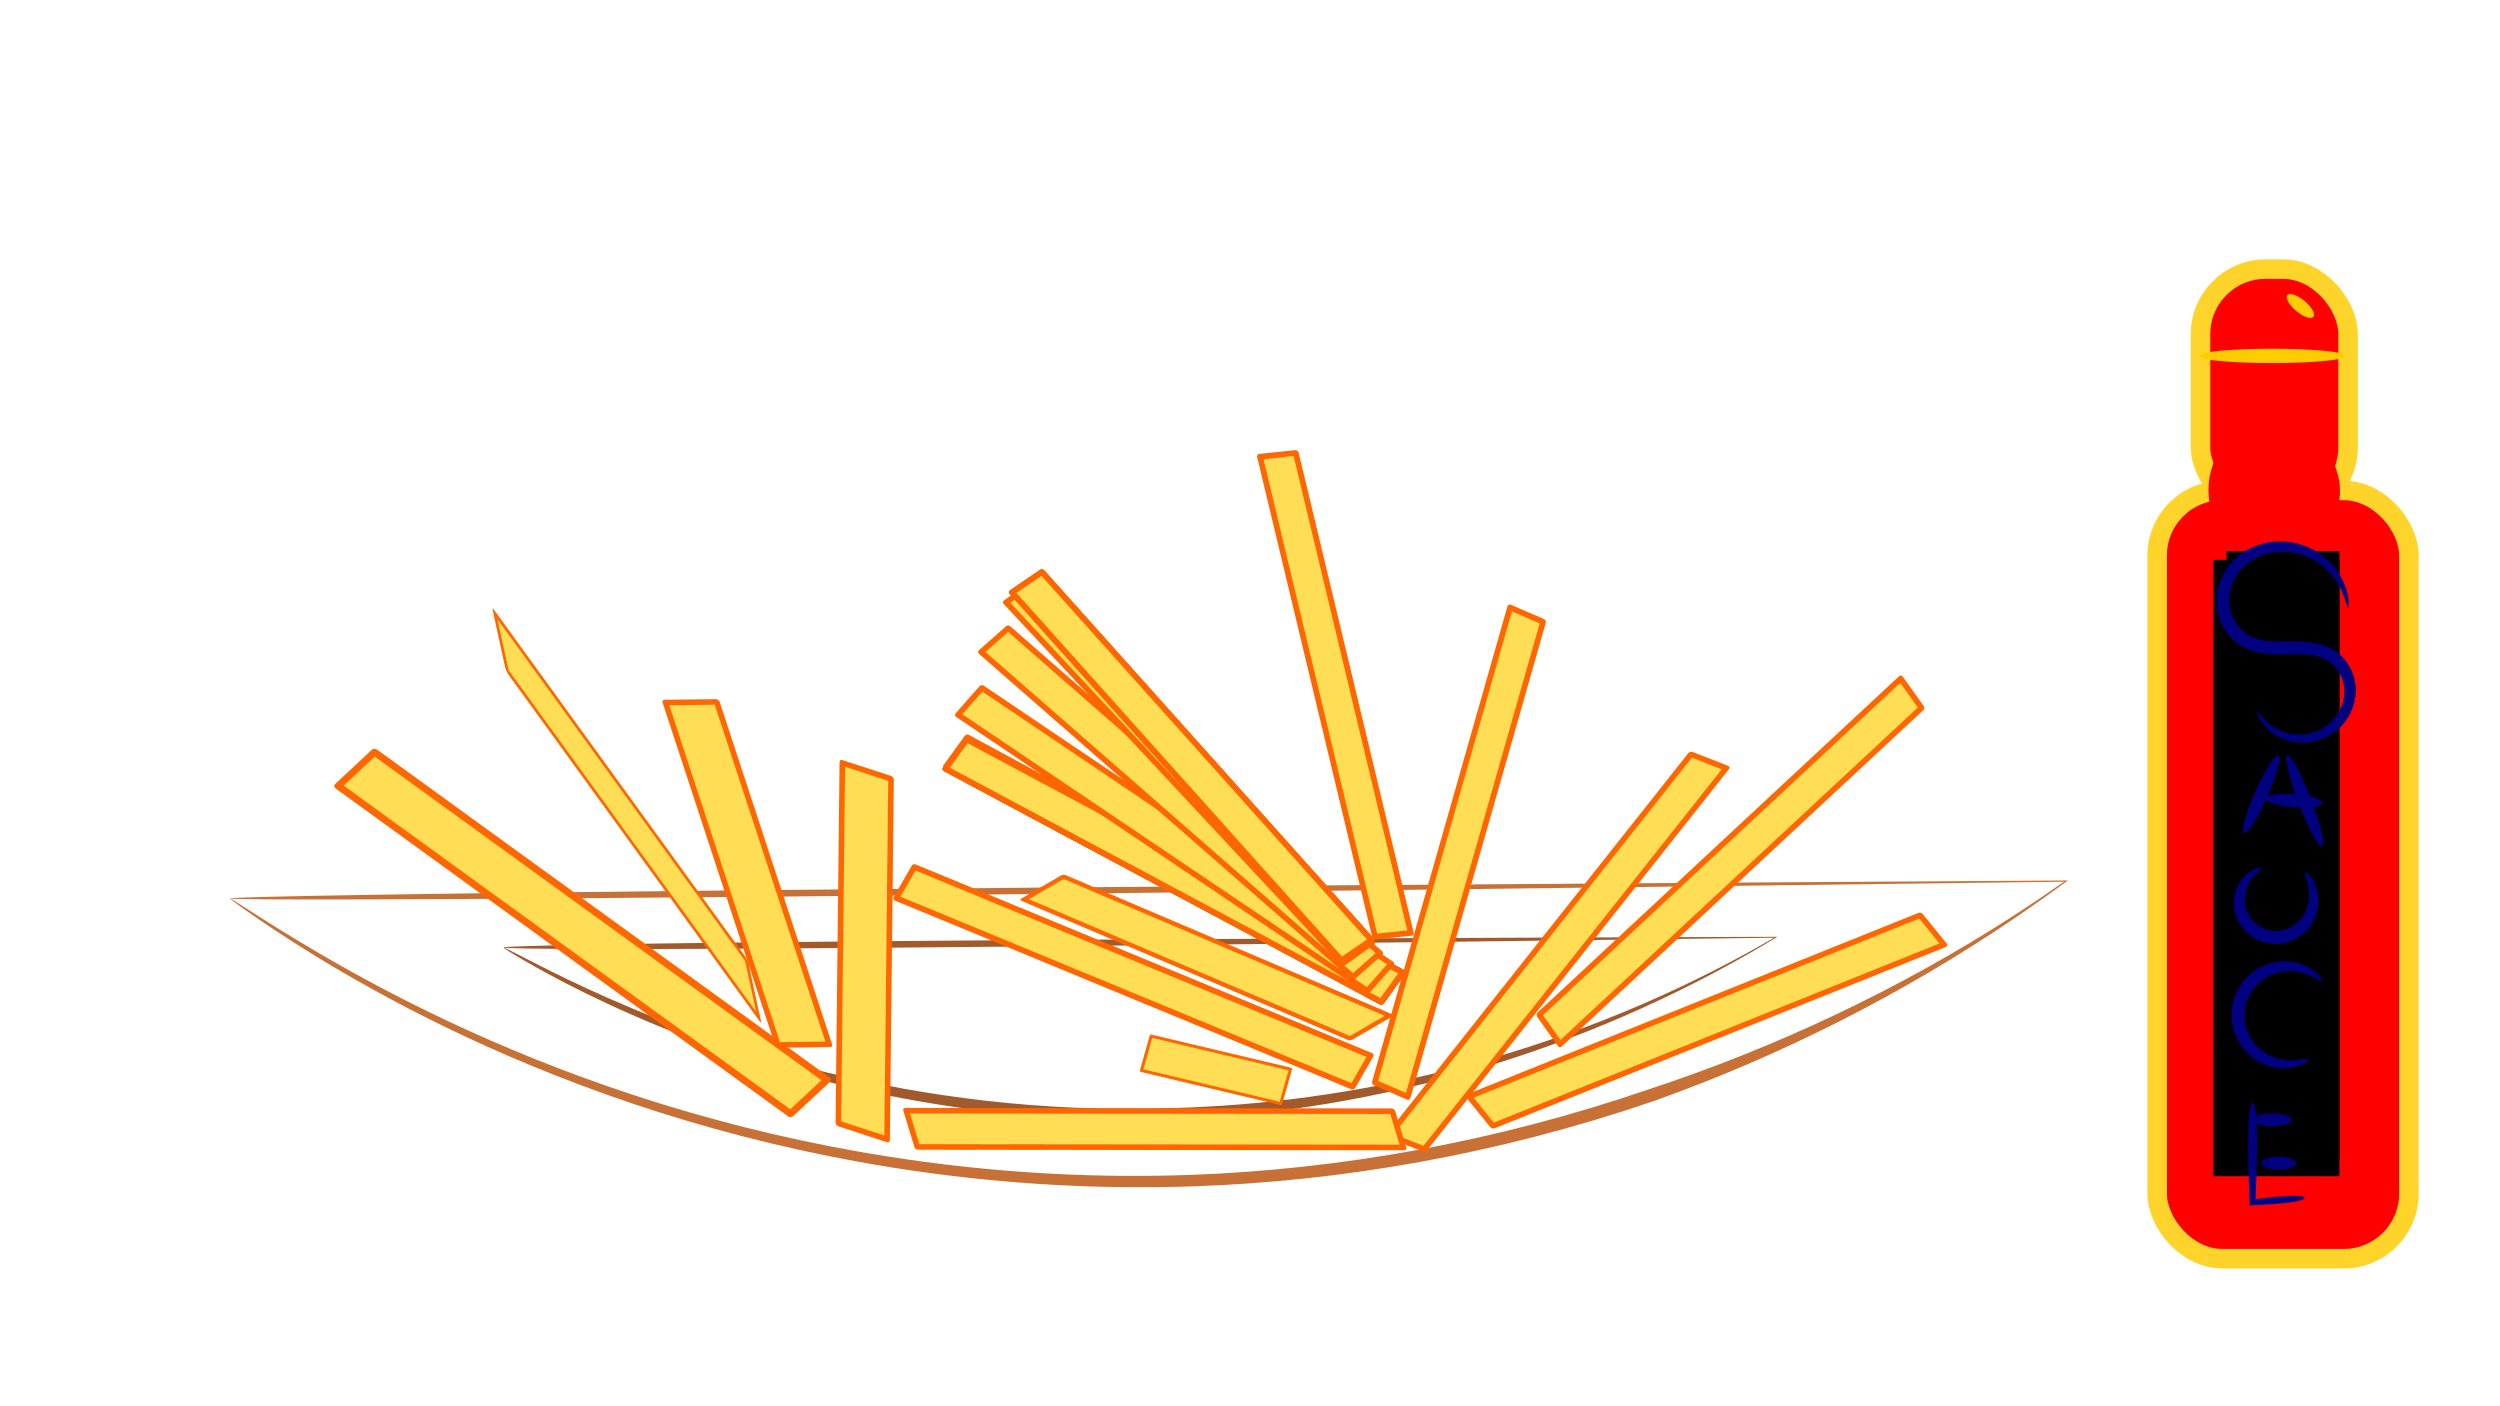 <?xml version="1.0" encoding="UTF-8" standalone="no"?>
<!-- Created with Inkscape (http://www.inkscape.org/) -->
<svg
    xmlns:inkscape="http://www.inkscape.org/namespaces/inkscape"
    xmlns:rdf="http://www.w3.org/1999/02/22-rdf-syntax-ns#"
    xmlns="http://www.w3.org/2000/svg"
    xmlns:cc="http://creativecommons.org/ns#"
    xmlns:dc="http://purl.org/dc/elements/1.1/"
    xmlns:sodipodi="http://sodipodi.sourceforge.net/DTD/sodipodi-0.dtd"
    xmlns:svg="http://www.w3.org/2000/svg"
    xmlns:ns1="http://sozi.baierouge.fr"
    xmlns:xlink="http://www.w3.org/1999/xlink"
    id="svg2985"
    sodipodi:docname="New document 2"
    viewBox="0 0 1920 1080"
    version="1.1"
    inkscape:version="0.48.1 r9760"
  >
  <sodipodi:namedview
      id="base"
      bordercolor="#666666"
      inkscape:pageshadow="2"
      inkscape:window-y="24"
      pagecolor="#ffffff"
      inkscape:window-height="744"
      inkscape:window-maximized="1"
      inkscape:zoom="0.3"
      inkscape:window-x="0"
      showgrid="false"
      borderopacity="1.0"
      inkscape:current-layer="layer1"
      inkscape:cx="960"
      inkscape:cy="540"
      inkscape:window-width="1366"
      inkscape:pageopacity="0.0"
      inkscape:document-units="px"
  />
  <g
      id="layer1"
      inkscape:label="Layer 1"
      inkscape:groupmode="layer"
    >
    <path
        id="path4307"
        style="fill-rule:evenodd;fill:#a05a2c"
        d="m386.67 727.67c0.163-0.285 5.802 2.64 16.565 8.178s26.662 13.676 47.56 23.332c20.897 9.657 46.807 20.823 77.584 32.078s66.433 22.591 106.61 32.375c37.106 9.036 78.078 16.743 122.35 21.762 44.271 5.019 91.845 7.344 141.82 5.622h0c34.672-0.898 70.487-3.703 107.05-8.722 36.562-5.018 73.871-12.25 111.46-21.934 37.589-9.684 75.457-21.819 113.08-36.571 37.619-14.751 74.989-32.118 111.54-52.186 6.815-3.742 13.566-7.558 20.249-11.446h-0c-135.19 1.732-263.74 3.357-380.54 4.696-116.81 1.338-221.87 2.389-310.05 3.065-88.183 0.676-159.49 0.977-208.76 0.915-49.268-0.061-76.497-0.484-76.503-1.164-0.005-0.68 27.217-1.541 76.55-2.396 49.332-0.855 120.77-1.702 209.18-2.448 88.408-0.745 193.78-1.388 310.95-1.932 117.17-0.544 246.13-0.991 381.68-1.438h0c-6.712 4.077-13.492 8.082-20.337 12.014-36.71 21.082-74.252 39.421-112.05 55.081-37.799 15.66-75.852 28.64-113.63 39.09-37.775 10.449-75.271 18.368-112.01 23.983-36.744 5.615-72.735 8.928-107.57 10.24-0 0-0 0-0 0-50.45 1.471-98.428-1.184-143.02-6.585-44.594-5.401-85.806-13.544-123.07-23.045-40.346-10.286-76.077-22.158-106.84-33.96-30.764-11.802-56.575-23.526-77.306-33.74-20.73-10.214-36.395-18.909-46.881-25.003-10.486-6.094-15.806-9.577-15.642-9.862z"
        inkscape:connector-curvature="0"
        inkscape:path-effect="#path-effect4309;#path-effect4311"
        inkscape:original-d="m 386.66592,727.66906 c 0,0 363.40754,131.70147 512.62122,127.77007 C 1048.5008,851.50778 1363.775,719.80629 1363.775,719.80629 z"
    />
    <path
        id="path3005"
        style="fill-rule:evenodd;fill:#c87137"
        d="m176.67 690c0.094-0.135 2.095 1.061 5.935 3.495 3.84 2.434 9.52 6.104 17.01 10.859 7.49 4.755 16.79 10.593 27.896 17.312 11.106 6.719 24.02 14.319 38.75 22.554 29.459 16.47 66.199 35.51 110.23 54.745 22.015 9.617 45.849 19.275 71.468 28.637 25.619 9.362 53.024 18.427 82.143 26.84 0 0 0 0 0 0 53.816 15.547 113.55 28.876 178.31 37.636 32.38 4.38 66.008 7.616 100.71 9.408 34.703 1.792 70.481 2.141 107.12 0.749 55.781-2.118 113.54-8.265 172.33-19.066s118.61-26.256 178.31-46.791c47.692-15.716 95.326-34.62 142.25-56.844 46.922-22.224 93.129-47.767 137.92-76.676 12.946-8.356 25.68-16.932 38.19-25.718h-0c-195.41 2.476-381.11 4.802-549.77 6.776s-320.28 3.597-447.49 4.755c-127.22 1.158-230.03 1.851-301.05 2.063-71.019 0.212-110.24-0.056-110.25-0.733-0.006-0.677 39.209-1.687 110.3-2.818 71.092-1.132 174.06-2.385 301.53-3.635s279.45-2.499 448.52-3.718c169.07-1.219 355.25-2.41 551.08-3.634h0c-12.488 9.248-25.199 18.288-38.125 27.107-44.718 30.51-90.87 57.604-137.75 81.302-46.884 23.698-94.497 44-142.18 61.012-60.204 20.609-120.52 36.063-179.79 46.798s-117.49 16.751-173.69 18.685c-36.918 1.269-72.955 0.774-107.89-1.183-34.938-1.957-68.777-5.377-101.34-9.955-32.567-4.578-63.863-10.315-93.756-16.91-29.893-6.595-58.385-14.047-85.383-22.063-0-0-0-0-0-0-29.216-8.674-56.691-18.008-82.353-27.644-25.662-9.636-49.512-19.572-71.518-29.468-44.012-19.793-80.634-39.396-109.9-56.418-14.632-8.511-27.429-16.385-38.403-23.376-10.974-6.991-20.126-13.098-27.456-18.121-7.33-5.023-12.839-8.96-16.501-11.661-3.662-2.701-5.477-4.165-5.383-4.301z"
        inkscape:path-effect="#path-effect3007;#path-effect3009"
        inkscape:connector-curvature="0"
        inkscape:original-d="m 176.66698,690 c 0,0 524.40876,223.33333 739.7289,216.66667 215.32012,-6.66667 670.27082,-230 670.27082,-230 z"
    />
    <rect
        id="rect3013"
        style="stroke-linejoin:round;stroke:#ff6600;stroke-linecap:round;stroke-width:5.489;fill:#ffdd55"
        transform="matrix(.731 -.682 .81 .587 0 0)"
        height="428.92"
        width="38.16"
        y="630.05"
        x="-342.82"
    />
    <rect
        id="rect3783"
        style="stroke-linejoin:round;stroke:#ff6600;stroke-linecap:round;stroke-width:4.478;fill:#ffdd55"
        transform="matrix(.951 .31 -.011 1 0 0)"
        height="276.82"
        width="39.347"
        y="373.75"
        x="684.56"
    />
    <rect
        id="rect3785"
        style="stroke-linejoin:round;stroke:#ff6600;stroke-linecap:round;stroke-width:4.478;fill:#ffdd55"
        transform="matrix(1 -.012 .312 .95 0 0)"
        height="276.82"
        width="39.347"
        y="572.14"
        x="332.59"
    />
    <rect
        id="rect3787"
        style="stroke-linejoin:round;stroke:#ff6600;stroke-linecap:round;stroke-width:4.473;fill:#ffdd55"
        transform="matrix(.629 .777 -.928 .373 0 0)"
        height="373.31"
        width="29.112"
        y="-736.36"
        x="1258.1"
    />
    <rect
        id="rect3789"
        style="stroke-linejoin:round;stroke:#ff6600;stroke-linecap:round;stroke-width:4.473;fill:#ffdd55"
        transform="matrix(.931 .364 -.621 .784 0 0)"
        height="373.31"
        width="29.112"
        y="69.684"
        x="1441.4"
    />
    <rect
        id="rect3791"
        style="stroke-linejoin:round;stroke:#ff6600;stroke-linecap:round;stroke-width:4.473;fill:#ffdd55"
        transform="matrix(-.292 -.956 1 .001 0 0)"
        height="373.31"
        width="29.112"
        y="435.56"
        x="-920.95"
    />
    <rect
        id="rect3793"
        style="stroke-linejoin:round;stroke:#ff6600;stroke-linecap:round;stroke-width:5.236;fill:#ffdd55"
        transform="matrix(-.213 -.977 .587 .81 0 0)"
        height="329.19"
        width="45.237"
        y="675.67"
        x="32.943"
    />
    <rect
        id="rect3795"
        style="stroke-linejoin:round;stroke:#ff6600;stroke-linecap:round;stroke-width:4.392;fill:#ffdd55"
        transform="matrix(-.992 -.129 -.001 -1 0 0)"
        height="379.24"
        width="27.634"
        y="-300.84"
        x="-2387.2"
    />
    <rect
        id="rect3797"
        style="stroke-linejoin:round;stroke:#ff6600;stroke-linecap:round;stroke-width:4.392;fill:#ffdd55"
        transform="matrix(-.499 .866 -0.924 -.382 0 0)"
        height="379.24"
        width="27.634"
        y="-1328.3"
        x="350.19"
    />
    <rect
        id="rect3799"
        style="stroke-linejoin:round;stroke:#ff6600;stroke-linecap:round;stroke-width:4.392;fill:#ffdd55"
        transform="matrix(-.918 -.397 .274 -.962 0 0)"
        height="379.24"
        width="27.634"
        y="-346.87"
        x="-1281.3"
    />
    <rect
        id="rect3811"
        style="stroke-linejoin:round;stroke:#ff6600;stroke-linecap:round;stroke-width:4.392;fill:#ffdd55"
        inkscape:transform-center-x="232.5198"
        inkscape:transform-center-y="-0.090087037"
        transform="matrix(-.586 .81 -.88 -.476 0 0)"
        height="379.24"
        width="27.634"
        y="-1320.5"
        x="145.88"
    />
    <rect
        id="rect3813"
        style="stroke-linejoin:round;stroke:#ff6600;stroke-linecap:round;stroke-width:4.392;fill:#ffdd55"
        inkscape:transform-center-x="232.51794"
        inkscape:transform-center-y="0.93326853"
        transform="matrix(-.582 .813 -.882 -.472 0 0)"
        height="379.24"
        width="27.634"
        y="-1321.1"
        x="151.72"
    />
    <rect
        id="rect3815"
        style="stroke-linejoin:round;stroke:#ff6600;stroke-linecap:round;stroke-width:4.392;fill:#ffdd55"
        inkscape:transform-center-x="232.51794"
        inkscape:transform-center-y="0.93326853"
        transform="matrix(-.582 .813 -.882 -.472 0 0)"
        height="379.24"
        width="27.634"
        y="-1321.1"
        x="151.72"
    />
    <rect
        id="rect3817"
        style="stroke-linejoin:round;stroke:#ff6600;stroke-linecap:round;stroke-width:4.392;fill:#ffdd55"
        inkscape:transform-center-x="232.51794"
        inkscape:transform-center-y="0.93326853"
        transform="matrix(-.582 .813 -.882 -.472 0 0)"
        height="379.24"
        width="27.634"
        y="-1321.1"
        x="151.72"
    />
    <rect
        id="rect3819"
        style="stroke-linejoin:round;stroke:#ff6600;stroke-linecap:round;stroke-width:4.392;fill:#ffdd55"
        inkscape:transform-center-x="232.51794"
        inkscape:transform-center-y="0.93326853"
        transform="matrix(-.582 .813 -.882 -.472 0 0)"
        height="379.24"
        width="27.634"
        y="-1321.1"
        x="151.72"
    />
    <rect
        id="rect3821"
        style="stroke-linejoin:round;stroke:#ff6600;stroke-linecap:round;stroke-width:4.392;fill:#ffdd55"
        inkscape:transform-center-x="232.51794"
        inkscape:transform-center-y="0.93326853"
        transform="matrix(-.582 .813 -.882 -.472 0 0)"
        height="379.24"
        width="27.634"
        y="-1321.1"
        x="151.72"
    />
    <rect
        id="rect3823"
        style="stroke-linejoin:round;stroke:#ff6600;stroke-linecap:round;stroke-width:4.392;fill:#ffdd55"
        inkscape:transform-center-x="232.51794"
        inkscape:transform-center-y="0.93326853"
        transform="matrix(-.582 .813 -.882 -.472 0 0)"
        height="379.24"
        width="27.634"
        y="-1321.1"
        x="151.72"
    />
    <rect
        id="rect3825"
        style="stroke-linejoin:round;stroke:#ff6600;stroke-linecap:round;stroke-width:4.392;fill:#ffdd55"
        inkscape:transform-center-x="232.51794"
        inkscape:transform-center-y="0.93326853"
        transform="matrix(-.582 .813 -.882 -.472 0 0)"
        height="379.24"
        width="27.634"
        y="-1321.1"
        x="151.72"
    />
    <rect
        id="rect3827"
        style="stroke-linejoin:round;stroke:#ff6600;stroke-linecap:round;stroke-width:4.392;fill:#ffdd55"
        inkscape:transform-center-x="232.51794"
        inkscape:transform-center-y="0.93326853"
        transform="matrix(-.582 .813 -.882 -.472 0 0)"
        height="379.24"
        width="27.634"
        y="-1321.1"
        x="151.72"
    />
    <rect
        id="rect3829"
        style="stroke-linejoin:round;stroke:#ff6600;stroke-linecap:round;stroke-width:4.392;fill:#ffdd55"
        inkscape:transform-center-x="231.40632"
        inkscape:transform-center-y="-22.729169"
        transform="matrix(-.662 .749 -.829 -.559 0 0)"
        height="379.24"
        width="27.634"
        y="-1302.1"
        x="16.552"
    />
    <rect
        id="rect3831"
        style="stroke-linejoin:round;stroke:#ff6600;stroke-linecap:round;stroke-width:4.392;fill:#ffdd55"
        inkscape:transform-center-x="226.7855"
        inkscape:transform-center-y="-51.320744"
        transform="matrix(-.75 .661 -.753 -.658 0 0)"
        height="379.24"
        width="27.634"
        y="-1260.6"
        x="-147.46"
    />
    <rect
        id="rect3833"
        style="stroke-linejoin:round;stroke:#ff6600;stroke-linecap:round;stroke-width:4.392;fill:#ffdd55"
        inkscape:transform-center-x="220.37105"
        inkscape:transform-center-y="-74.176131"
        transform="matrix(-.814 .581 -.682 -.731 0 0)"
        height="379.24"
        width="27.634"
        y="-1212"
        x="-279.14"
    />
    <rect
        id="rect3835"
        style="stroke-linejoin:round;stroke:#ff6600;stroke-linecap:round;stroke-width:4.392;fill:#ffdd55"
        inkscape:transform-center-x="218.77203"
        inkscape:transform-center-y="-78.767148"
        transform="matrix(-.826 .564 -.667 -.745 0 0)"
        height="379.24"
        width="27.634"
        y="-1200.4"
        x="-305.65"
    />
    <rect
        id="rect3837"
        style="stroke-linejoin:round;stroke:#ff6600;stroke-linecap:round;stroke-width:4.392;fill:#ffdd55"
        inkscape:transform-center-x="218.77203"
        inkscape:transform-center-y="-78.767148"
        transform="matrix(-.826 .564 -.667 -.745 0 0)"
        height="379.24"
        width="27.634"
        y="-1200.4"
        x="-305.65"
    />
    <rect
        id="rect3839"
        style="stroke-linejoin:round;stroke:#ff6600;stroke-linecap:round;stroke-width:4.392;fill:#ffdd55"
        inkscape:transform-center-x="218.77203"
        inkscape:transform-center-y="-78.767148"
        transform="matrix(-.826 .564 -.667 -.745 0 0)"
        height="379.24"
        width="27.634"
        y="-1200.4"
        x="-305.65"
    />
    <rect
        id="rect3841"
        style="stroke-linejoin:round;stroke:#ff6600;stroke-linecap:round;stroke-width:4.392;fill:#ffdd55"
        inkscape:transform-center-x="218.77203"
        inkscape:transform-center-y="-78.767148"
        transform="matrix(-.826 .564 -.667 -.745 0 0)"
        height="379.24"
        width="27.634"
        y="-1200.4"
        x="-305.65"
    />
    <rect
        id="rect3801"
        style="stroke-linejoin:round;stroke:#ff6600;stroke-linecap:round;stroke-width:4.392;fill:#ffdd55"
        inkscape:transform-center-x="155.15678"
        inkscape:transform-center-y="-173.18152"
        transform="matrix(-.995 .105 -.233 -.972 0 0)"
        height="379.24"
        width="27.634"
        y="-833.65"
        x="-893.75"
    />
    <rect
        id="rect3803"
        style="stroke-linejoin:round;stroke:#ff6600;stroke-linecap:round;stroke-width:2.356;fill:#ffdd55"
        transform="matrix(-.271 .963 -.973 -.231 0 0)"
        height="109.96"
        width="27.422"
        y="-1177.4"
        x="570.24"
    />
    <rect
        id="rect3805"
        style="stroke-linejoin:round;stroke:#ff6600;stroke-linecap:round;stroke-width:2.362;fill:#ffdd55"
        transform="matrix(-.958 .286 .51 -.86 0 0)"
        height="125.82"
        width="24.08"
        y="-825.78"
        x="-2641.1"
    />
    <rect
        id="rect3807"
        style="stroke-linejoin:round;stroke:#ff6600;stroke-linecap:round;stroke-width:4.392;fill:#ffdd55"
        inkscape:transform-center-x="31.171881"
        inkscape:transform-center-y="70.043527"
        transform="matrix(-.58 -.815 .732 -.681 0 0)"
        height="379.24"
        width="27.634"
        y="515.73"
        x="-1414.9"
    />
    <rect
        id="rect3809"
        style="stroke-linejoin:round;stroke:#ff6600;stroke-linecap:round;stroke-width:4.191;fill:#ffdd55"
        transform="matrix(-.865 .503 -.92 -.392 0 0)"
        height="272.22"
        width="35.052"
        y="-1510.8"
        x="373.12"
    />
    <rect
        id="rect4207"
        style="stroke-linejoin:round;stroke:#ffd42a;stroke-linecap:round;stroke-width:15;fill:#ff0000"
        rx="50"
        height="186.67"
        width="113.33"
        y="206.67"
        x="1690"
    />
    <rect
        id="rect4205"
        style="stroke-linejoin:round;stroke:#ffd42a;stroke-linecap:round;stroke-width:15;fill:#ff0000"
        rx="50"
        height="590"
        width="193.33"
        y="376.67"
        x="1656.7"
    />
    <rect
        id="rect4209"
        style="stroke-linejoin:round;stroke:#ff0000;stroke-linecap:round;stroke-width:14.446;fill:#ff0000"
        rx="46.373"
        height="93.333"
        width="86.563"
        y="330"
        x="1703.3"
    />
    <path
        id="path4211"
        style="stroke:#ffcc00;fill-rule:evenodd;fill:#ffcc00"
        d="m1690 273.33c0-2.76 24.64-5 55-5s55 2.24 55 5-24.64 5-55 5-55-2.24-55-5z"
        inkscape:path-effect="#path-effect4213;#path-effect4215"
        inkscape:connector-curvature="0"
        inkscape:original-d="m 1690,273.33333 110,0"
    />
    <path
        id="path4217"
        style="fill-rule:evenodd;fill:#ffcc00"
        d="m1756.7 226.67c1.767-2.12 7.681-0.108 13.201 4.492 5.52 4.6 8.566 10.054 6.799 12.174-1.767 2.12-7.681 0.108-13.201-4.492-5.52-4.6-8.566-10.054-6.799-12.174z"
        inkscape:path-effect="#path-effect4219;#path-effect4221"
        inkscape:connector-curvature="0"
        inkscape:original-d="m 1756.6667,226.66667 20,16.66666"
    />
    <flowRoot
        id="flowRoot4231"
        xml:space="preserve"
        style="font-size:64px;font-family:Sans;letter-spacing:0px;line-height:125%;word-spacing:0px;fill:black"
      >
      <flowRegion
          id="flowRegion4233"
        >
        <rect
            id="rect4235"
            height="466.67"
            width="86.667"
            y="423.33"
            x="1710"
        />
      </flowRegion
      >
      <flowPara
          id="flowPara4237"
      />
    </flowRoot
    >
    <flowRoot
        id="flowRoot4239"
        xml:space="preserve"
        style="font-size:40px;font-family:Sans;fill:#000000;letter-spacing:0px;text-anchor:middle;word-spacing:0px;line-height:125%;text-align:center"
      >
      <flowRegion
          id="flowRegion4241"
        >
        <rect
            id="rect4243"
            height="473.33"
            width="96.667"
            y="430"
            x="1700"
        />
      </flowRegion
      >
      <flowPara
          id="flowPara4245"
        >saucesss</flowPara
      >
    </flowRoot
    >
    <path
        id="path4247"
        style="fill-rule:evenodd;fill:#000080"
        d="m1803.3 466.67c-0.271 0.025-0.595-0.779-1.071-2.298-0.476-1.519-1.112-3.757-2.162-6.551s-2.52-6.15-4.713-9.766c-2.193-3.616-5.114-7.498-9.008-11.098-3.513-3.255-7.843-6.28-12.921-8.627-5.078-2.347-10.908-4.015-17.147-4.437-4.022-0.27-8.229-0.034-12.422 0.815-4.193 0.848-8.373 2.308-12.269 4.48v0c-3.509 1.951-6.818 4.492-9.687 7.535s-5.298 6.59-6.999 10.511c-1.586 3.636-2.569 7.639-2.832 11.726-0.263 4.088 0.194 8.26 1.495 12.179 2.437 7.426 8.001 14.252 15.246 17.699 1.72 0.886 3.551 1.568 5.477 2.09 7.298 1.978 15.718 1.647 24.134 1.668 5.529-0.077 11.225-0.034 16.948 0.782 5.929 0.824 11.847 2.674 17.093 5.901 4.877 3.086 8.766 7.25 11.556 11.913 2.79 4.663 4.481 9.824 5.027 15.001v0c0.581 5.699-0.158 11.253-1.833 16.296s-4.284 9.576-7.49 13.362c-2.57 3.028-5.488 5.552-8.565 7.594-3.077 2.042-6.312 3.604-9.558 4.727-6.491 2.245-12.987 2.723-18.749 1.937-6.36-0.89-11.67-3.236-15.81-5.906-4.141-2.67-7.131-5.671-9.223-8.318s-3.305-4.949-3.97-6.558c-0.665-1.609-0.796-2.53-0.547-2.658 0.249-0.128 0.869 0.54 1.949 1.807s2.639 3.136 4.921 5.244c2.282 2.108 5.307 4.462 9.206 6.459s8.689 3.645 14.099 3.994c4.897 0.336 10.334-0.432 15.658-2.601 5.324-2.169 10.54-5.742 14.412-10.751 2.433-3.136 4.382-6.854 5.587-10.893 1.205-4.038 1.664-8.397 1.066-12.69v-0c-0.522-3.869-1.919-7.758-4.085-11.229-2.166-3.471-5.101-6.523-8.642-8.615-3.803-2.339-8.486-3.648-13.456-4.352-4.83-0.664-10.004-0.623-15.446-0.536-8.333 0.271-17.634 0.492-26.884-2.048-2.441-0.67-4.857-1.531-7.228-2.624-9.913-4.854-17.114-13.739-20.255-23.69-1.636-5.23-2.177-10.634-1.778-15.87 0.4-5.236 1.74-10.303 3.867-14.916 2.289-4.944 5.404-9.309 9.029-12.99 3.624-3.681 7.757-6.679 12.128-8.934v-0c4.84-2.492 9.902-4.086 14.905-4.924 5.004-0.838 9.95-0.921 14.635-0.396 7.276 0.812 13.879 3.058 19.511 6.051 5.631 2.993 10.295 6.731 13.973 10.667 4.069 4.363 6.91 8.917 8.883 13.083 1.973 4.165 3.084 7.949 3.711 11.055 0.627 3.106 0.778 5.54 0.746 7.181-0.032 1.641-0.241 2.495-0.512 2.52z"
        inkscape:path-effect="#path-effect4249;#path-effect4251"
        inkscape:connector-curvature="0"
        inkscape:original-d="m 1803.3333,466.66667 c 0,0 20,-76.66667 -46.6666,-46.66667 -66.6667,30 -43.3334,60 -30,73.33333 C 1740,506.66667 1770,480 1790,503.33333 c 20,23.33334 26.6667,53.33334 6.6667,50 -20,-3.33333 -63.3334,-6.66666 -63.3334,-6.66666"
    />
    <path
        id="path4253"
        style="fill-rule:evenodd;fill:#000000"
        d="m1450-190c-0.538-0.134-0.614-2.013-0.185-5.372s1.365-8.201 2.796-14.256c1.431-6.055 3.357-13.322 5.704-21.528 2.347-8.206 5.116-17.35 8.171-27.149 4.375 8.873 9.05 18.397 13.908 28.308 7.011 14.302 13.651 27.872 19.561 39.906v-0c-5.922-10.321-10.964-19.705-14.758-27.648-6.623-0.008-12.059-0.247-15.87-0.657-3.811-0.41-5.995-0.99-5.995-1.602 0-0.612 2.202-1.192 6.418-1.602 4.216-0.41 10.447-0.649 18.384-0.657 3.498 8.462 7.534 19.504 11.909 32.352-5.86-11.506-12.435-24.368-19.387-37.991-4.817-9.44-9.459-18.55-13.81-27.129v0c-1.782 9.546-3.514 18.408-5.199 26.33-1.684 7.921-3.321 14.902-4.848 20.678-1.527 5.776-2.944 10.346-4.128 13.441-1.184 3.095-2.135 4.713-2.672 4.579z"
        inkscape:path-effect="#path-effect4255;#path-effect4257"
        inkscape:connector-curvature="0"
        inkscape:original-d="m 1450,-190 16.6667,-66.66666 L 1500,-190 l -13.3333,-30 -23.3333,0"
    />
    <path
        id="path4259"
        style="fill-rule:evenodd;fill:#000080"
        d="m1736.7 666.67c0.128 0.298-0.158 0.756-0.76 1.39-0.602 0.635-1.519 1.45-2.618 2.526-1.099 1.075-2.381 2.415-3.659 4.09-1.277 1.675-2.552 3.688-3.552 6.042-0.927 2.168-1.627 4.651-1.927 7.344-0.3 2.692-0.2 5.595 0.479 8.469 0.553 2.37 1.511 4.758 2.865 6.999s3.103 4.336 5.201 6.066c3.179 2.64 7.285 4.528 11.649 5.181 0.834 0.125 1.669 0.203 2.498 0.234 3.632 0.166 7.265-0.628 10.52-2.043 3.255-1.415 6.128-3.451 8.381-5.826 2.833-2.954 4.78-6.512 5.984-10.033 1.204-3.52 1.665-7.005 1.634-10.116-0.024-2.538-0.356-4.859-0.794-6.884-0.437-2.025-0.98-3.759-1.458-5.186-0.479-1.427-0.894-2.551-1.115-3.374-0.221-0.823-0.245-1.349 0.01-1.545 0.251-0.196 0.768-0.054 1.508 0.456 0.739 0.51 1.7 1.39 2.754 2.695s2.201 3.04 3.234 5.238c1.033 2.198 1.952 4.862 2.477 7.955 0.646 3.819 0.655 8.271-0.434 12.947-1.089 4.675-3.282 9.574-6.91 13.932-2.935 3.496-6.752 6.511-11.218 8.618-4.467 2.107-9.581 3.302-14.919 3.152-1.209-0.041-2.419-0.151-3.623-0.33-6.294-0.937-12.057-3.72-16.538-7.668-2.943-2.604-5.281-5.656-6.998-8.881-1.717-3.224-2.814-6.621-3.333-9.967-0.621-4.06-0.384-7.962 0.406-11.452 0.79-3.491 2.132-6.572 3.733-9.146h0c1.742-2.789 3.758-4.948 5.702-6.574 1.945-1.626 3.819-2.724 5.411-3.444 1.591-0.72 2.902-1.066 3.825-1.176 0.924-0.109 1.463 0.015 1.591 0.313z"
        inkscape:path-effect="#path-effect4261;#path-effect4263"
        inkscape:connector-curvature="0"
        inkscape:original-d="m 1736.6667,666.66667 c 0,0 -10,43.33333 10,53.33333 20,10 33.3333,-20 30,-33.33333 C 1773.3333,673.33333 1770,670 1770,670"
    />
    <path
        id="path4265"
        style="fill-rule:evenodd;fill:#000080"
        d="m1783.3 753.33c-0.263 0.258-0.972 0.028-2.103-0.541-1.131-0.568-2.692-1.473-4.728-2.471-2.035-0.998-4.553-2.089-7.543-2.955-2.99-0.865-6.459-1.506-10.238-1.524-3.553-0.025-7.412 0.508-11.29 1.777-3.878 1.268-7.774 3.272-11.205 6.093-2.914 2.382-5.527 5.388-7.598 8.853s-3.601 7.389-4.313 11.511c-0.014 0.081-0.028 0.162-0.042 0.244-0.684 4.08-0.553 8.241 0.229 12.159 0.782 3.917 2.214 7.589 4.132 10.786 2.296 3.852 5.323 7.081 8.586 9.599 3.263 2.518 6.762 4.324 10.157 5.488 3.606 1.245 7.127 1.788 10.266 1.953 3.139 0.165 5.903-0.046 8.176-0.33 2.273-0.284 4.061-0.637 5.329-0.81 1.267-0.174 2.02-0.164 2.186 0.168s-0.265 0.97-1.323 1.811c-1.058 0.841-2.75 1.881-5.112 2.845-2.362 0.964-5.401 1.849-9.045 2.256-3.644 0.406-7.899 0.329-12.478-0.703-4.305-0.978-8.837-2.805-13.138-5.651-4.301-2.846-8.371-6.714-11.584-11.585-2.663-4.056-4.679-8.736-5.798-13.781-1.119-5.045-1.339-10.452-0.447-15.845 0.018-0.108 0.036-0.215 0.055-0.322 0.958-5.448 2.996-10.529 5.772-14.95 2.776-4.422 6.29-8.183 10.204-11.12 4.626-3.456 9.706-5.702 14.659-6.927 4.953-1.225 9.78-1.433 14.117-0.932 4.614 0.541 8.612 1.859 11.885 3.426 3.273 1.566 5.826 3.379 7.721 5.045 1.895 1.666 3.142 3.184 3.86 4.312s0.915 1.865 0.652 2.123z"
        inkscape:path-effect="#path-effect4267;#path-effect4269"
        inkscape:connector-curvature="0"
        inkscape:original-d="m 1783.3333,753.33334 c 0,0 -53.3333,-50 -50,-3.33334 3.3333,46.66667 23.3333,70 40,63.33334"
    />
    <path
        id="path4271"
        style="fill-rule:evenodd;fill:#000080"
        d="m1730 846.67c0.69 0 1.344 1.632 1.883 4.534s0.959 7.071 1.225 12.185c0.266 5.114 0.376 11.171 0.338 17.89-0.038 6.719-0.224 14.099-0.509 21.896-0.225 6.17-0.492 12.145-0.759 17.795 10.714-1.491 19.982-2.414 26.737-2.558 6.755-0.144 10.993 0.488 11.085 1.592s-4.059 2.434-11.498 3.474c-7.439 1.039-18.171 1.782-30.68 2.227-0.267-5.843-0.534-12.148-0.759-18.733-0.285-8.322-0.471-16.301-0.509-23.556-0.038-7.254 0.072-13.783 0.338-19.24 0.266-5.457 0.687-9.843 1.225-12.855 0.538-3.012 1.192-4.65 1.883-4.65z"
        inkscape:path-effect="#path-effect4273;#path-effect4275"
        inkscape:connector-curvature="0"
        inkscape:original-d="m 1730,846.66667 0,76.66666 L 1770,920"
    />
    <path
        id="path4277"
        style="fill-rule:evenodd;fill:#000080"
        d="m1736.7 893.33c0-2.76 5.973-5 13.333-5 7.36 0 13.333 2.24 13.333 5s-5.973 5-13.333 5c-7.36 0-13.333-2.24-13.333-5z"
        inkscape:path-effect="#path-effect4279;#path-effect4281"
        inkscape:connector-curvature="0"
        inkscape:original-d="m 1736.6667,893.33333 26.6666,0"
    />
    <path
        id="path4283"
        style="fill-rule:evenodd;fill:#000080"
        d="m1730 860c0-2.76 6.72-5 15-5s15 2.24 15 5-6.72 5-15 5-15-2.24-15-5z"
        inkscape:path-effect="#path-effect4285;#path-effect4287"
        inkscape:connector-curvature="0"
        inkscape:original-d="m 1730,860 30,0"
    />
    <path
        id="path4289"
        style="fill-rule:evenodd;fill:#000080"
        d="m1750 580c2.522 1.121-1.404 15.471-8.764 32.031s-15.38 29.09-17.902 27.969c-2.522-1.121 1.404-15.471 8.764-32.031s15.38-29.09 17.902-27.969z"
        inkscape:path-effect="#path-effect4291;#path-effect4293"
        inkscape:connector-curvature="0"
        inkscape:original-d="m 1750,580 -26.6667,60"
    />
    <path
        id="path4295"
        style="fill-rule:evenodd;fill:#000080"
        d="m1783.3 650c-2.579 0.983-10.646-13.9-18.006-33.22s-11.24-35.797-8.661-36.78c2.579-0.983 10.646 13.9 18.006 33.22s11.24 35.797 8.661 36.78z"
        inkscape:path-effect="#path-effect4297;#path-effect4299"
        inkscape:connector-curvature="0"
        inkscape:original-d="m 1783.3333,650 -26.6666,-70"
    />
    <path
        id="path4301"
        style="fill-rule:evenodd;fill:#000080"
        d="m1740 613.33c0.212-2.752 10.09-4.239 22.05-3.319s21.495 3.9 21.283 6.652c-0.212 2.752-10.09 4.239-22.05 3.319s-21.495-3.9-21.283-6.652z"
        inkscape:path-effect="#path-effect4303;#path-effect4305"
        inkscape:connector-curvature="0"
        inkscape:original-d="m 1740,613.33333 43.3333,3.33334"
    />
  </g
  >
</svg
>
